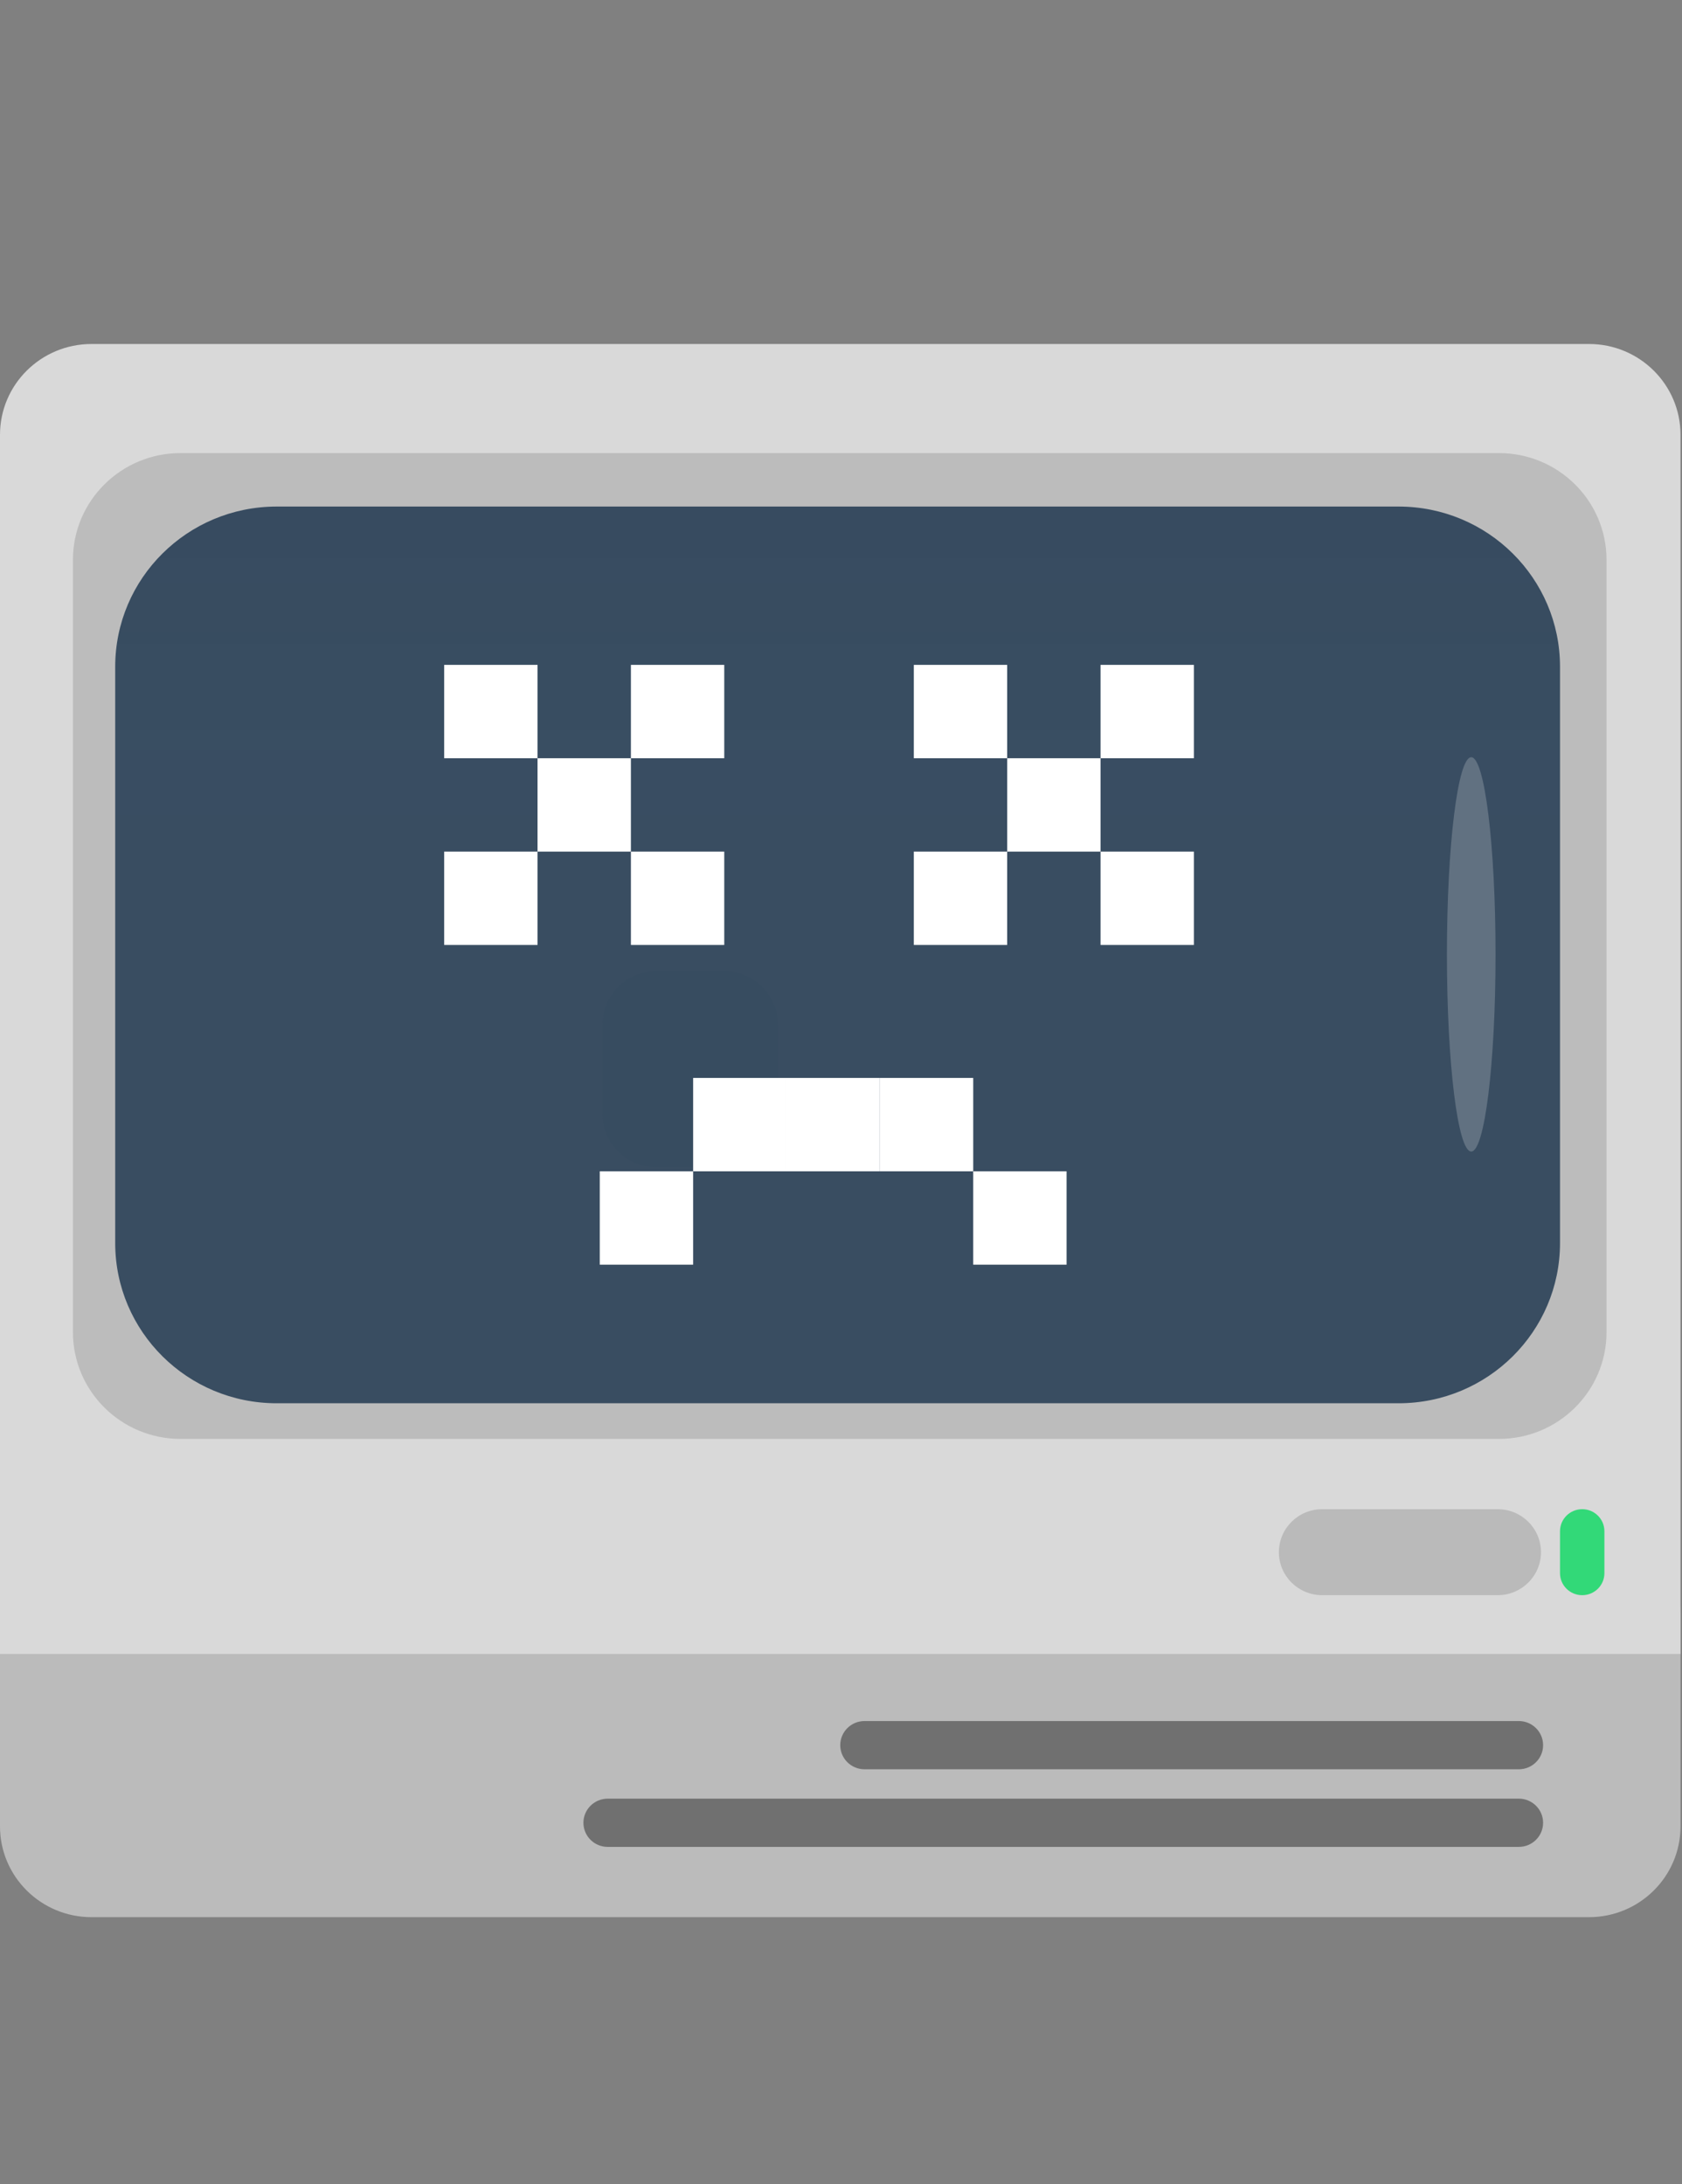 <svg width="469" height="609" viewBox="0 0 469 609" fill="none" xmlns="http://www.w3.org/2000/svg">
<rect x="0" y="0" width="469" height="609" fill="#808080" stroke="none"/>
<path d="M0 450.497C0 436.517 11.421 425.184 25.511 425.184H443.072C457.162 425.184 468.583 436.517 468.583 450.497V509.237C468.583 523.217 457.161 534.55 443.072 534.55H25.511C11.421 534.55 0 523.217 0 509.237V450.497Z" fill="#BBBBBB"/>
<path d="M0 121.228C0 107.248 11.421 95.915 25.511 95.915H443.072C457.162 95.915 468.583 107.248 468.583 121.228V461.152H0V121.228Z" fill="#D9D9D9"/>
<path d="M20.335 156.107C20.335 139.66 33.772 126.327 50.347 126.327H417.941C434.516 126.327 447.953 139.66 447.953 156.107V371.425C447.953 387.872 434.516 401.205 417.941 401.205H50.347C33.772 401.205 20.335 387.872 20.335 371.425V156.107Z" fill="#BCBCBC"/>
<path d="M32.123 185.91C32.123 161.24 52.279 141.24 77.142 141.24H389.968C414.831 141.24 434.986 161.24 434.986 185.91V346.593C434.986 371.263 414.831 391.263 389.968 391.263H77.142C52.279 391.263 32.123 371.263 32.123 346.593V185.91Z" fill="url(#paint0_linear_624_62)"/>
<path d="M434.986 426.938C434.986 423.547 437.757 420.797 441.175 420.797C444.593 420.797 447.364 423.547 447.364 426.938V438.635C447.364 442.027 444.593 444.776 441.175 444.776C437.757 444.776 434.986 442.027 434.986 438.635V426.938Z" fill="#32D978"/>
<path d="M356.595 432.787C356.595 426.165 362.004 420.797 368.678 420.797H417.599C424.272 420.797 429.682 426.165 429.682 432.787C429.682 439.408 424.272 444.776 417.599 444.776H368.678C362.004 444.776 356.595 439.408 356.595 432.787Z" fill="#BABABA"/>
<path d="M234.291 486.593C234.291 482.878 237.326 479.867 241.07 479.867H423.493C427.236 479.867 430.271 482.878 430.271 486.593C430.271 490.307 427.236 493.318 423.493 493.318H241.07C237.326 493.318 234.291 490.307 234.291 486.593Z" fill="black" fill-opacity="0.4"/>
<path d="M162.678 508.232C162.678 504.517 165.713 501.506 169.456 501.506H423.493C427.236 501.506 430.271 504.517 430.271 508.232C430.271 511.946 427.236 514.958 423.493 514.958H169.456C165.713 514.958 162.678 511.946 162.678 508.232Z" fill="black" fill-opacity="0.4"/>
<path d="M417.009 266.105C417.009 296.467 413.975 321.081 410.231 321.081C406.488 321.081 403.453 296.467 403.453 266.105C403.453 235.743 406.488 211.13 410.231 211.13C413.975 211.13 417.009 235.743 417.009 266.105Z" fill="white" fill-opacity="0.2"/>
<path d="M167.983 285.674C167.983 277.451 174.701 270.784 182.989 270.784H201.898C210.185 270.784 216.904 277.451 216.904 285.674V310.577C216.904 318.801 210.185 325.467 201.898 325.467H182.989C174.701 325.467 167.983 318.801 167.983 310.577V285.674Z" fill="#374C60"/>
<rect x="123.852" y="185.382" width="26.032" height="26.032" fill="white"/>
<rect x="149.884" y="211.414" width="26.032" height="26.032" fill="white"/>
<rect x="123.852" y="237.447" width="26.032" height="26.032" fill="white"/>
<rect x="175.916" y="185.382" width="26.032" height="26.032" fill="white"/>
<rect x="175.916" y="237.447" width="26.032" height="26.032" fill="white"/>
<rect x="254.803" y="185.382" width="26.032" height="26.032" fill="white"/>
<rect x="280.835" y="211.414" width="26.032" height="26.032" fill="white"/>
<rect x="254.803" y="237.447" width="26.032" height="26.032" fill="white"/>
<rect x="306.867" y="185.382" width="26.032" height="26.032" fill="white"/>
<rect x="306.867" y="237.447" width="26.032" height="26.032" fill="white"/>
<rect x="167.239" y="326.588" width="26.032" height="26.032" fill="white"/>
<rect x="193.271" y="300.555" width="26.032" height="26.032" fill="white"/>
<rect x="219.304" y="300.555" width="26.032" height="26.032" fill="white"/>
<rect x="245.336" y="300.555" width="26.032" height="26.032" fill="white"/>
<rect x="271.368" y="326.588" width="26.032" height="26.032" fill="white"/>
<defs>
<linearGradient id="paint0_linear_624_62" x1="234.291" y1="0" x2="234.291" y2="609" gradientUnits="userSpaceOnUse">
<stop stop-color="#34495E"/>
<stop offset="0.391" stop-color="#34495E" stop-opacity="0.961"/>
<stop offset="0.755" stop-color="#34495E" stop-opacity="0.961"/>
<stop offset="1" stop-color="#34495E" stop-opacity="0.9"/>
</linearGradient>
</defs>
</svg>

